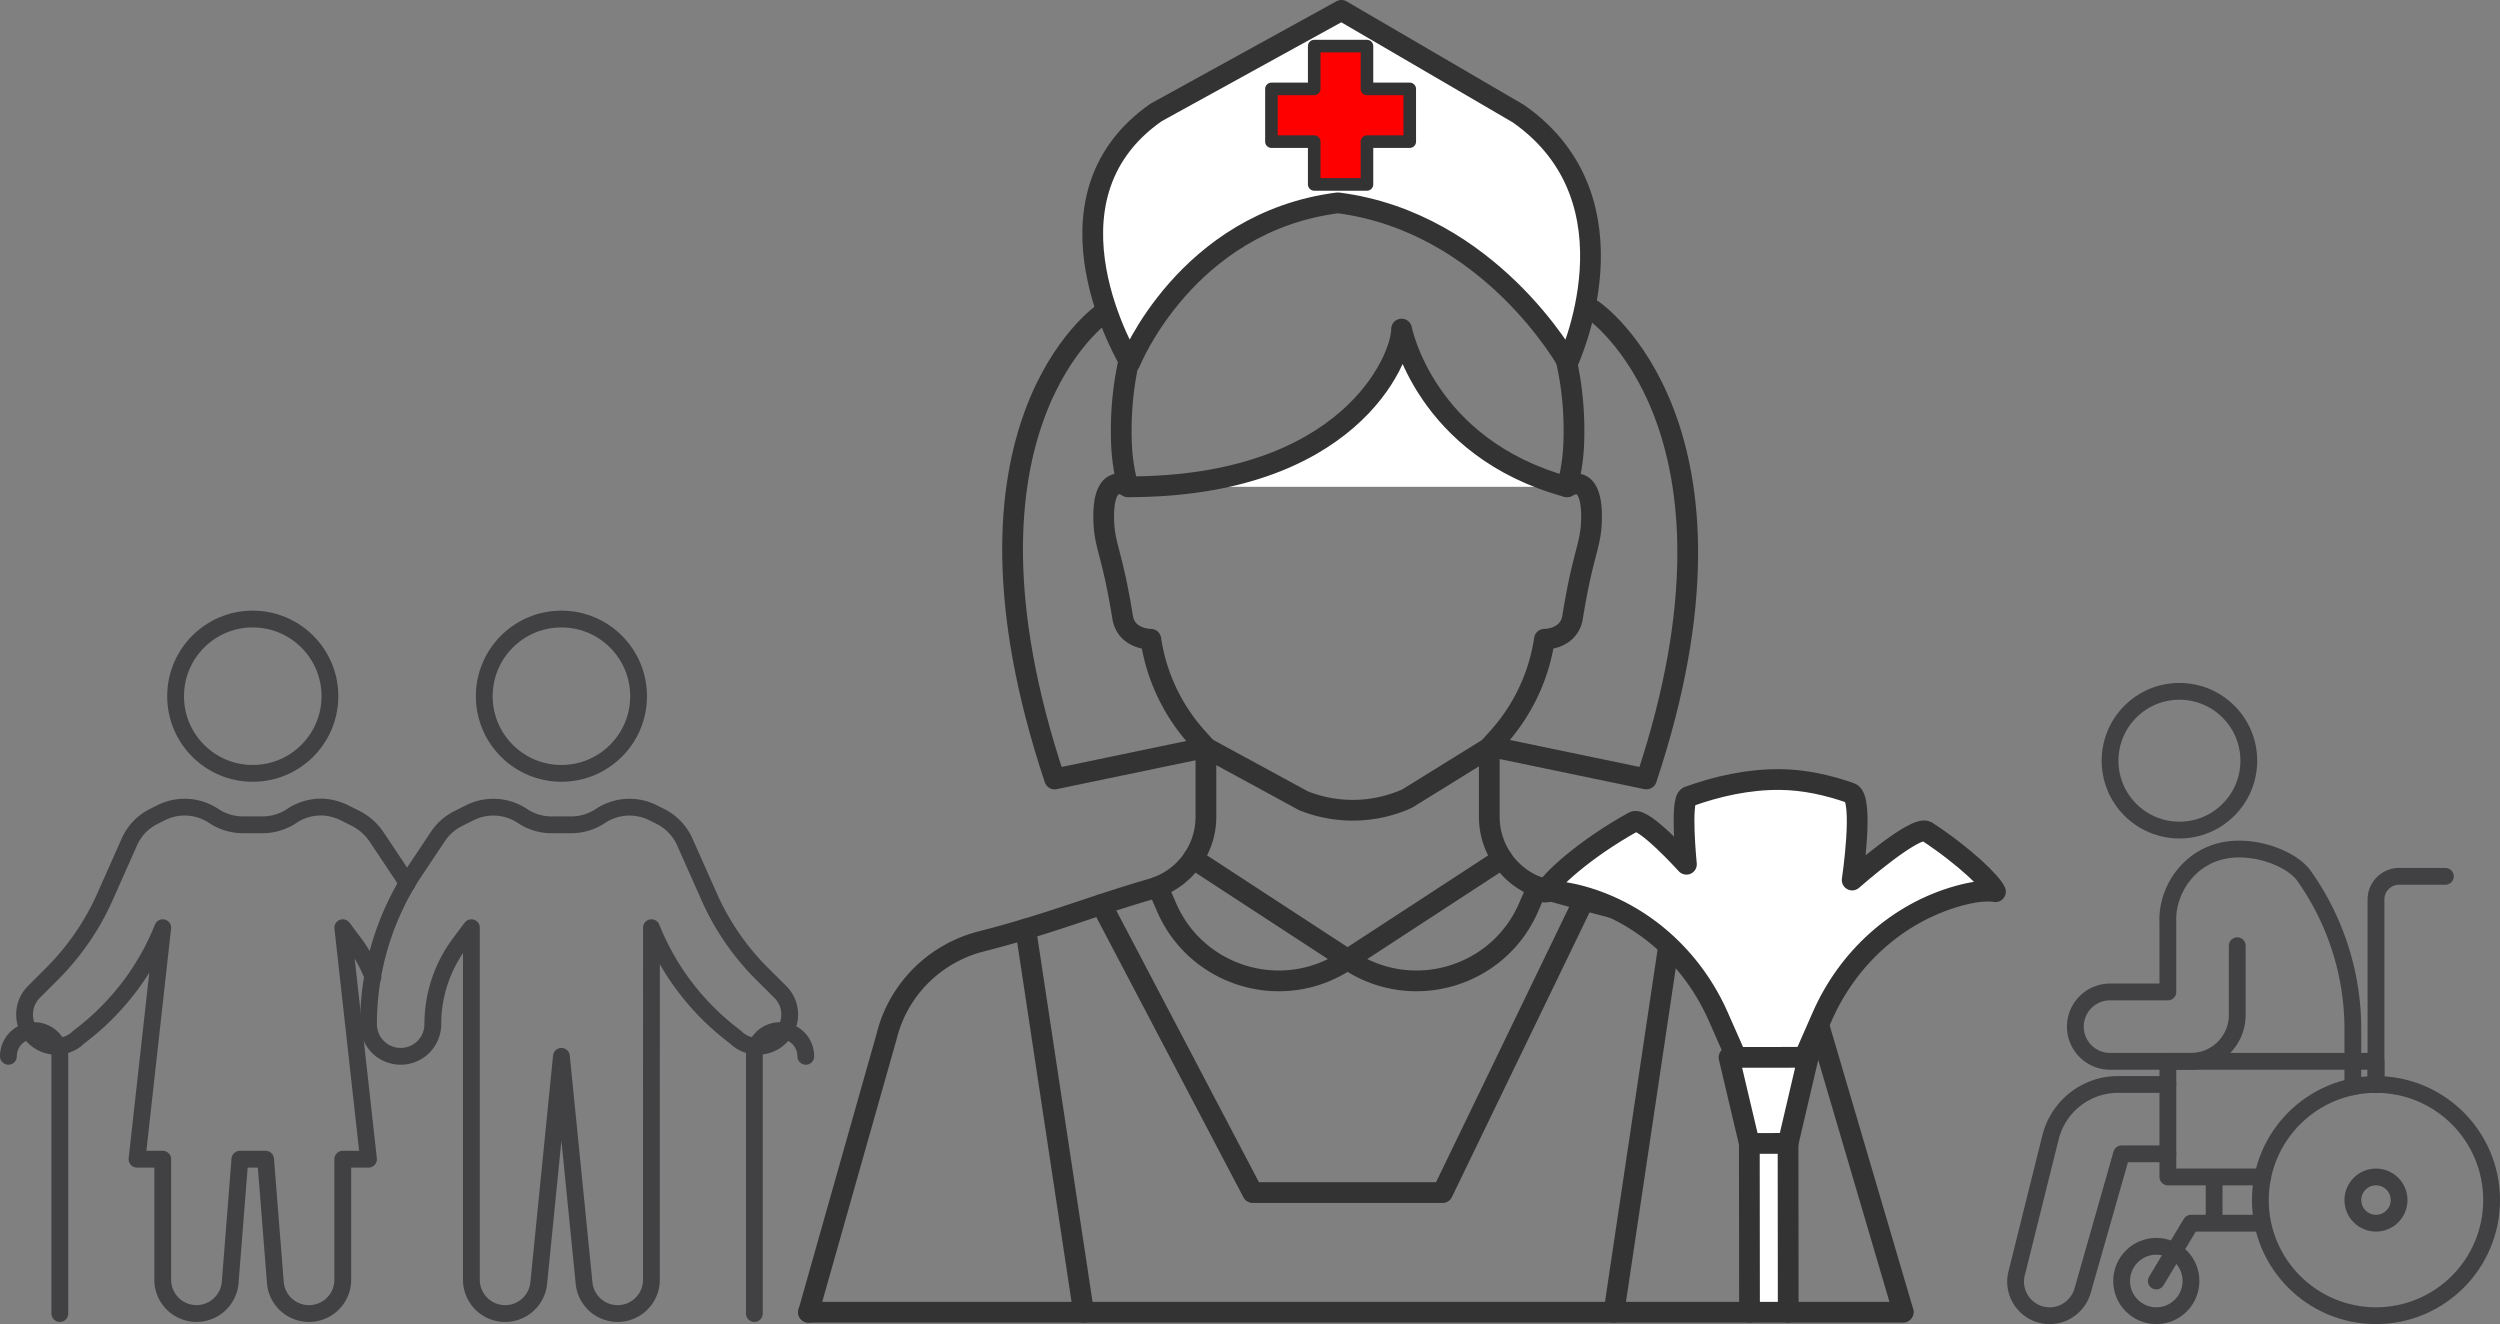 <svg id="Ńëîé_1" data-name="Ńëîé 1" xmlns="http://www.w3.org/2000/svg" viewBox="0 0 5956.85 3154.95"><rect x="0" y="0" width="5956.85" height="3154.95" fill="#808080" stroke="none"/><defs><style>.cls-1,.cls-4{fill:none}.cls-1,.cls-2{stroke:#333}.cls-1,.cls-2,.cls-4{stroke-linecap:round;stroke-linejoin:round}.cls-1,.cls-2{stroke-width:49.43px}.cls-2{fill:#fff}.cls-4{stroke:#414042;stroke-width:40px}</style></defs><path class="cls-1" d="m1926.45 3126.74 186-656.84c27.38-111.45 114.24-198.49 225.71-226.81 160.33-40.75 262.41-83.77 406.24-125.23a178.62 178.62 0 0 0 129-171.7v-165.11l-22-24.63a448.9 448.9 0 0 1-109.33-233.21s-58.56.51-67.13-52.62c-26.21-162.46-45.15-169.49-45.15-240.86s26.5-88.27 58.38-69.83c-5.31-18.29-14.73-56.41-16.23-109.42-10.89-383.85 242.31-635.52 539.07-635.52s550 251.67 539.07 635.52c-1.51 53-10.92 91.13-16.24 109.42 31.89-18.44 58.39-1.47 58.39 69.83s-18.94 78.4-45.15 240.86c-8.57 53.13-67.13 52.62-67.13 52.62a448.9 448.9 0 0 1-109.34 233.26l-22 24.63v165.11a178.62 178.62 0 0 0 129 171.7c143.83 41.46 274.6 72.62 434.93 113.37 111.47 28.33 198.33 115.36 225.7 226.81l196.42 667.11"/><path class="cls-1" d="m2873.4 1781.59 232.54 126.48a316.58 316.58 0 0 0 246.43-5l196.23-121.45m-705.68 264.44L3211 2286.27h0c-151 103.29-358.7 43.32-431.39-124.55l-21.05-48.61m820.52-67.05L3211 2286.27h0c151 103.29 358.7 43.32 431.39-124.55l21-48.61m-1219.44 100.58 138.02 913.05m42.41-971.54 360.4 686.4H3211m766.32-597.66-131.75 882.8m-71.4-981.98-336.95 696.84H3211"/><path class="cls-2" d="m3196.29 24.71-441.73 243.26c-298.49 208.47-62 595.73-62 595.73s133.12-334.1 495.3-380.42h0c362.22 46.32 547.59 380.42 547.59 380.42s180.87-384.46-117.59-592.93z"/><path class="cls-2" d="M2688.16 1159.9c522.84 0 651.43-301.75 651.43-375.83 0 0 54.65 283.4 394.24 375.83"/><path class="cls-1" d="M2628.68 746.11s-395.84 269.84-115.73 1110l360.45-75m922.62-1041.77s407.14 276.61 127 1116.75l-360.44-75"/><path class="cls-2" d="m4168.63 3126.74-.54-533.29a46.25 46.25 0 0 1 46.08-46.17h0a46.25 46.25 0 0 1 46.17 46.08l.51 533.38"/><path class="cls-2" d="m4277.09 2569.58 64.9-147.91c60.78-138.5 178.41-246.19 324.07-286.95 34.1-9.55 65.16-13.82 88.63-10.1-8.13-20.1-72-83.46-163.64-143.45-26.6-17.4-177.79 115.72-177.79 115.72s29.24-195.69-3.75-207.35c-54.58-19.29-111.82-31.68-168.7-32.13-74.67-.59-149 15.81-218.07 40.88-19.86 7.21-4.43 161-4.43 161s-102.86-114-125.67-101.33c-118.08 65.33-201.82 142.84-211.84 167.77 23.46-3.76 54.53.45 88.65 9.92 145.73 40.48 263.58 147.93 324.63 286.32l65.2 147.78"/><path class="cls-2" d="m4260.47 2724.4-92.25.09-48.42-205.02 188.69-.18z"/><path class="cls-1" d="M1926.45 3126.74h2608.24"/><path style="stroke:#333;stroke-linecap:round;stroke-linejoin:round;fill:red;stroke-width:30px" d="M3359.05 211.83h-101.94V109.88h-125.66v101.95h-101.94v125.65h101.94v101.95h125.66V337.48h101.94z"/><circle class="cls-4" cx="1337.74" cy="1658.87" r="183.87"/><path class="cls-4" d="M1797.42 3129.84v-612.91a61.28 61.28 0 0 1 61.29-61.29h0a61.29 61.29 0 0 1 61.29 61.29"/><path class="cls-4" d="M1552.25 2210.47a605.83 605.83 0 0 0 191.82 254.2l8.12 6.28a75.86 75.86 0 0 0 99.14 7.05h0a75.84 75.84 0 0 0 8.12-114.3l-42.86-42.61a605.6 605.6 0 0 1-126.54-183.62l-58.27-131.11a125.1 125.1 0 0 0-58.39-61.09l-17.48-8.75a125.14 125.14 0 0 0-125.36 7.8h0a125.1 125.1 0 0 1-69.41 21h-46.81a125 125 0 0 1-69.4-21h0a125.14 125.14 0 0 0-125.36-7.8l-27.92 14a125 125 0 0 0-48.15 42.51l-55 82.41a658 658 0 0 0-110.44 364.88h0a76.61 76.61 0 0 0 76.61 76.61h0a76.61 76.61 0 0 0 76.62-76.61h0a321.72 321.72 0 0 1 64.35-193.06l27.58-36.78v838.92a80.45 80.45 0 0 0 80.43 80.44h0a80.44 80.44 0 0 0 80-72.44l54.05-540.47 54 540.47a80.45 80.45 0 0 0 80 72.44h0a80.44 80.44 0 0 0 80.43-80.44Z"/><circle class="cls-4" cx="602.26" cy="1658.87" r="183.87"/><path class="cls-4" d="M142.58 3129.84v-612.91a61.29 61.29 0 0 0-61.29-61.29h0A61.29 61.29 0 0 0 20 2516.93"/><path class="cls-4" d="M888.48 2328.16v-.61a341.6 341.6 0 0 0-44.13-80.29l-27.58-36.79 61.29 551.61h-61.29v287.46a80.5 80.5 0 0 1-160.58 8l-23.33-295.45h-61.25l-23.29 295.38a80.5 80.5 0 0 1-160.58-8v-287.38h-61.29l61.29-551.62c-39.88 100.53-106.65 188.17-191.88 254.37l-8 6.12a75.71 75.71 0 0 1-99.29 6.75c-20.22-14.71-30-37.39-30-60.68a75.7 75.7 0 0 1 22.06-53.32l42.91-42.91a611.7 611.7 0 0 0 126.32-183.25l58.23-131.17a124.37 124.37 0 0 1 58.77-61.29l17.2-8.62a124.77 124.77 0 0 1 125.65 8 125.9 125.9 0 0 0 69.25 20.84h46.58a125.9 125.9 0 0 0 69.26-20.84 125.05 125.05 0 0 1 69.87-21.45c19 0 38 4.9 55.78 13.48l28.19 14.1a132.2 132.2 0 0 1 47.81 42.29l55.16 82.74a306 306 0 0 1 18.39 30"/><circle class="cls-4" cx="5193.01" cy="1812.57" r="165.3"/><circle class="cls-4" cx="5661.35" cy="2859.46" r="275.5"/><path class="cls-4" d="M5661.35 2583.96v-440.8a55.26 55.26 0 0 1 55.1-55.1h110.2m-495.9 165.3v165.3c0 60.61-49.59 110.2-110.2 110.2H5027.7a82.65 82.65 0 0 1 0-165.3h137.75v-165.3c-3.3-63.92 35.82-138.3 110.2-165.3a179.9 179.9 0 0 1 59.51-9.92c65.57 0 133.89 30.86 157 67.22a631.43 631.43 0 0 1 114.06 362.56v136.65m-440.77 159.78h-110.2l-93.11 326.74c-10.47 34.72-41.88 59-78.25 59-52.89 0-91.46-49.59-78.79-100.83l81-325.09c18.73-73.28 84.85-125.07 160.34-125.07h119"/><circle class="cls-4" cx="5137.91" cy="3052.3" r="82.65"/><path class="cls-4" d="M5661.35 2583.96v-55.1h-495.89v275.5h225.9m-253.45 247.94 82.65-137.74h165.29m-110.19-110.2v110.2"/><circle class="cls-4" cx="5661.35" cy="2859.46" r="55.1"/></svg>